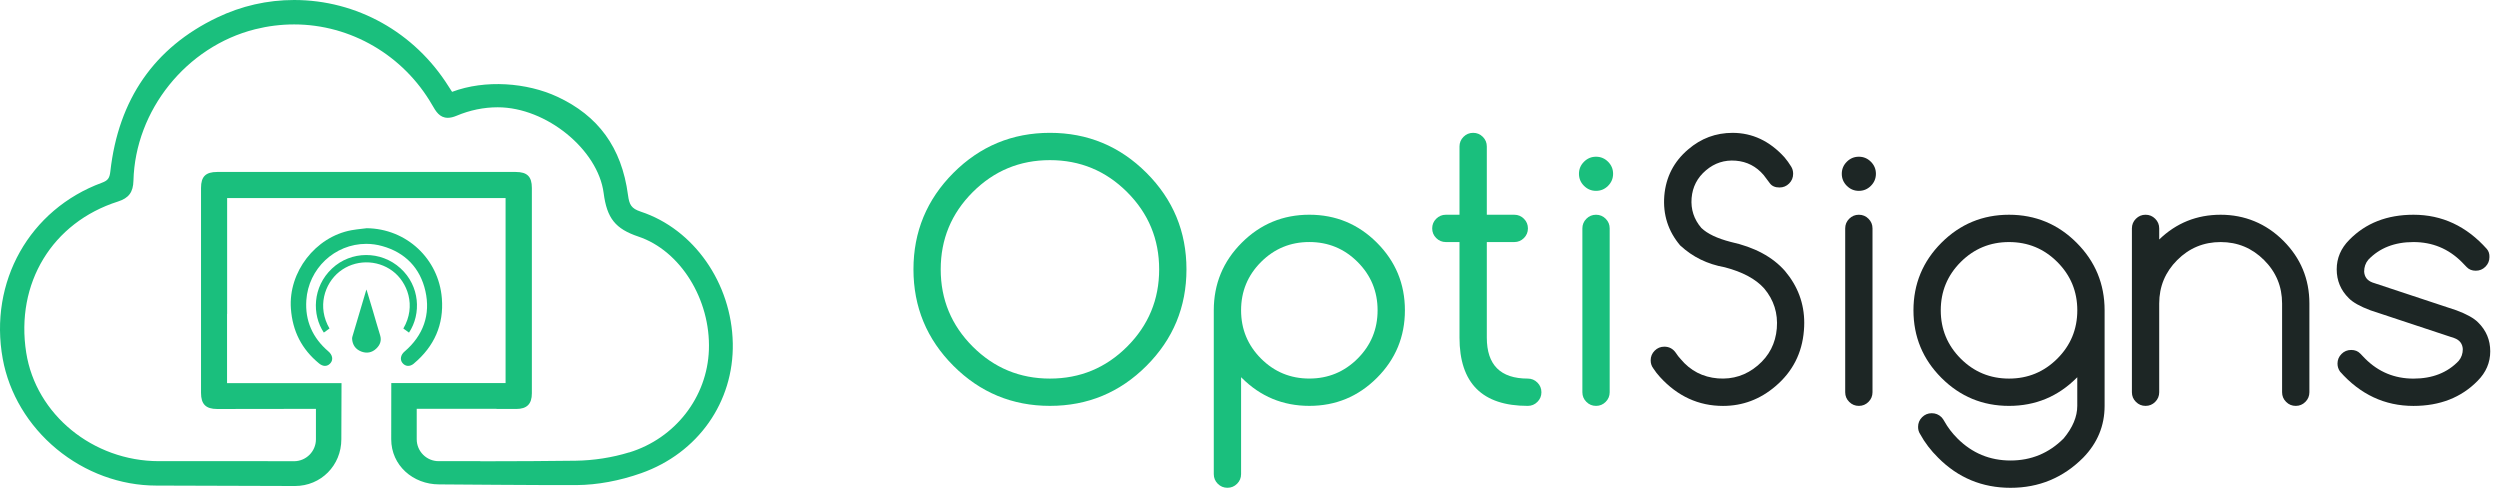 <svg width="164" height="32" viewBox="0 0 164 32" fill="none" xmlns="http://www.w3.org/2000/svg">
<path d="M77.832 17.67C77.832 20.141 76.957 22.251 75.208 24C73.457 25.751 71.347 26.625 68.878 26.625C66.408 26.625 64.297 25.749 62.547 24C60.797 22.249 59.923 20.139 59.923 17.67C59.923 15.201 60.798 13.089 62.547 11.338C64.298 9.589 66.408 8.714 68.878 8.714C71.347 8.714 73.458 9.589 75.208 11.338C76.959 13.089 77.832 15.199 77.832 17.67ZM68.876 10.505C66.898 10.505 65.21 11.205 63.81 12.604C62.411 14.003 61.711 15.692 61.711 17.67C61.711 19.648 62.411 21.336 63.81 22.736C65.21 24.135 66.898 24.835 68.876 24.835C70.854 24.835 72.543 24.135 73.942 22.736C75.341 21.336 76.041 19.648 76.041 17.67C76.041 15.692 75.341 14.003 73.942 12.604C72.543 11.205 70.854 10.505 68.876 10.505Z" fill="#1ABF7D"/>
<path d="M81.415 31.103C81.415 31.349 81.328 31.56 81.152 31.736C80.976 31.911 80.766 31.998 80.519 31.998C80.272 31.998 80.062 31.911 79.886 31.736C79.711 31.56 79.624 31.35 79.624 31.103V20.355C79.624 18.625 80.235 17.146 81.46 15.922C82.684 14.698 84.162 14.086 85.893 14.086C87.624 14.086 89.102 14.698 90.326 15.922C91.55 17.146 92.162 18.625 92.162 20.355C92.162 22.086 91.55 23.565 90.326 24.788C89.102 26.012 87.624 26.625 85.893 26.625C84.162 26.625 82.684 26.012 81.46 24.788C81.444 24.773 81.43 24.759 81.415 24.743V31.101V31.103ZM81.415 20.355C81.415 21.595 81.852 22.65 82.724 23.524C83.598 24.398 84.654 24.833 85.891 24.833C87.129 24.833 88.186 24.396 89.06 23.524C89.934 22.65 90.37 21.595 90.37 20.355C90.37 19.116 89.933 18.06 89.06 17.186C88.186 16.312 87.131 15.877 85.891 15.877C84.652 15.877 83.596 16.314 82.724 17.186C81.85 18.06 81.415 19.116 81.415 20.355Z" fill="#1ABF7D"/>
<path d="M100.222 24.835C100.467 24.835 100.679 24.922 100.854 25.098C101.03 25.273 101.117 25.483 101.117 25.731C101.117 25.978 101.03 26.188 100.854 26.363C100.679 26.539 100.469 26.626 100.222 26.626C97.236 26.626 95.743 25.134 95.743 22.148V15.879H94.848C94.602 15.879 94.391 15.792 94.215 15.616C94.039 15.44 93.952 15.23 93.952 14.983C93.952 14.736 94.039 14.526 94.215 14.35C94.391 14.175 94.6 14.087 94.848 14.087H95.743V9.609C95.743 9.364 95.831 9.152 96.006 8.976C96.182 8.801 96.392 8.714 96.639 8.714C96.886 8.714 97.096 8.801 97.272 8.976C97.448 9.152 97.535 9.362 97.535 9.609V14.087H99.337C99.582 14.087 99.794 14.175 99.97 14.35C100.145 14.526 100.232 14.736 100.232 14.983C100.232 15.23 100.145 15.44 99.97 15.616C99.794 15.792 99.584 15.879 99.337 15.879H97.535V22.148C97.535 23.939 98.43 24.835 100.222 24.835Z" fill="#1ABF7D"/>
<path d="M105.819 11.4C105.819 11.707 105.709 11.97 105.49 12.19C105.269 12.411 105.006 12.52 104.7 12.52C104.393 12.52 104.131 12.41 103.91 12.19C103.689 11.97 103.58 11.707 103.58 11.4C103.58 11.094 103.69 10.831 103.91 10.611C104.131 10.391 104.393 10.281 104.7 10.281C105.006 10.281 105.269 10.391 105.49 10.611C105.71 10.831 105.819 11.094 105.819 11.4ZM103.804 14.983C103.804 14.737 103.891 14.526 104.067 14.35C104.242 14.175 104.452 14.087 104.7 14.087C104.947 14.087 105.157 14.175 105.332 14.35C105.508 14.526 105.595 14.736 105.595 14.983V25.731C105.595 25.976 105.508 26.188 105.332 26.363C105.157 26.539 104.947 26.626 104.7 26.626C104.452 26.626 104.242 26.539 104.067 26.363C103.891 26.188 103.804 25.978 103.804 25.731V14.983Z" fill="#1ABF7D"/>
<path d="M110.23 16.113C109.431 15.173 109.081 14.083 109.178 12.845C109.282 11.614 109.804 10.598 110.745 9.801C111.588 9.076 112.558 8.715 113.656 8.715C114.954 8.715 116.089 9.249 117.06 10.317C117.223 10.511 117.369 10.712 117.497 10.922C117.587 11.063 117.63 11.223 117.63 11.404C117.63 11.649 117.543 11.861 117.367 12.037C117.192 12.212 116.982 12.299 116.735 12.299C116.45 12.299 116.242 12.209 116.108 12.03C115.974 11.851 115.836 11.668 115.694 11.481C115.209 10.914 114.601 10.601 113.869 10.541C113.13 10.482 112.477 10.691 111.91 11.174C111.342 11.655 111.03 12.262 110.969 12.993C110.91 13.731 111.121 14.384 111.607 14.952C112.001 15.333 112.644 15.639 113.532 15.869C115.091 16.213 116.277 16.847 117.092 17.773C117.935 18.772 118.358 19.907 118.358 21.176C118.358 21.347 118.35 21.52 118.336 21.691C118.216 23.168 117.593 24.386 116.467 25.34C115.46 26.199 114.314 26.628 113.031 26.628C111.426 26.628 110.045 25.993 108.889 24.725C108.731 24.553 108.59 24.37 108.463 24.176C108.343 24.019 108.284 23.84 108.284 23.638C108.284 23.392 108.371 23.18 108.546 23.005C108.722 22.829 108.932 22.742 109.179 22.742C109.5 22.742 109.755 22.881 109.941 23.156C110.031 23.297 110.136 23.432 110.255 23.558C110.89 24.32 111.703 24.742 112.697 24.823C113.682 24.897 114.552 24.616 115.306 23.977C116.06 23.339 116.477 22.527 116.559 21.542C116.641 20.55 116.365 19.676 115.73 18.922C115.178 18.303 114.315 17.839 113.144 17.533C112.009 17.331 111.039 16.858 110.234 16.112L110.23 16.113Z" fill="#1D2625"/>
<path d="M123.06 11.4C123.06 11.707 122.95 11.97 122.73 12.19C122.51 12.411 122.247 12.52 121.941 12.52C121.634 12.52 121.371 12.41 121.151 12.19C120.93 11.97 120.821 11.707 120.821 11.4C120.821 11.094 120.931 10.831 121.151 10.611C121.371 10.391 121.634 10.281 121.941 10.281C122.247 10.281 122.51 10.391 122.73 10.611C122.95 10.831 123.06 11.094 123.06 11.4ZM121.045 14.983C121.045 14.737 121.132 14.526 121.308 14.35C121.483 14.175 121.693 14.087 121.941 14.087C122.188 14.087 122.398 14.175 122.573 14.35C122.749 14.526 122.836 14.736 122.836 14.983V25.731C122.836 25.976 122.749 26.188 122.573 26.363C122.398 26.539 122.188 26.626 121.941 26.626C121.693 26.626 121.483 26.539 121.308 26.363C121.132 26.188 121.045 25.978 121.045 25.731V14.983Z" fill="#1D2625"/>
<path d="M136.271 24.745C136.255 24.76 136.241 24.774 136.225 24.79C135.002 26.014 133.523 26.626 131.792 26.626C130.062 26.626 128.583 26.014 127.359 24.79C126.136 23.566 125.523 22.087 125.523 20.357C125.523 18.626 126.136 17.148 127.359 15.924C128.583 14.7 130.062 14.087 131.792 14.087C133.523 14.087 135.002 14.7 136.225 15.924C137.449 17.148 138.062 18.626 138.062 20.357V26.626C138.062 27.932 137.592 29.067 136.651 30.03C135.338 31.344 133.752 32 131.893 32C130.035 32 128.452 31.344 127.146 30.03C126.661 29.553 126.265 29.033 125.96 28.474C125.87 28.338 125.826 28.183 125.826 28.002C125.826 27.757 125.913 27.545 126.089 27.369C126.265 27.194 126.475 27.107 126.722 27.107C126.969 27.107 127.18 27.192 127.359 27.365C127.434 27.447 127.498 27.536 127.549 27.634C127.773 28.037 128.061 28.414 128.41 28.764C129.373 29.727 130.533 30.209 131.892 30.209C133.251 30.209 134.411 29.727 135.373 28.764C135.97 28.047 136.269 27.335 136.269 26.626V24.745H136.271ZM131.792 15.879C130.553 15.879 129.497 16.316 128.623 17.188C127.75 18.062 127.314 19.118 127.314 20.357C127.314 21.596 127.751 22.652 128.623 23.526C129.497 24.4 130.553 24.835 131.792 24.835C133.032 24.835 134.087 24.398 134.961 23.526C135.835 22.652 136.271 21.596 136.271 20.357C136.271 19.118 135.834 18.062 134.961 17.188C134.087 16.314 133.032 15.879 131.792 15.879Z" fill="#1D2625"/>
<path d="M139.853 14.983C139.853 14.737 139.94 14.526 140.116 14.35C140.292 14.175 140.501 14.087 140.749 14.087C140.996 14.087 141.206 14.175 141.381 14.35C141.557 14.526 141.644 14.736 141.644 14.983V15.711C142.764 14.629 144.107 14.087 145.675 14.087C147.242 14.087 148.651 14.656 149.789 15.795C150.927 16.933 151.496 18.304 151.496 19.909V25.731C151.496 25.976 151.409 26.188 151.233 26.363C151.058 26.539 150.848 26.626 150.601 26.626C150.353 26.626 150.143 26.539 149.968 26.363C149.792 26.188 149.705 25.978 149.705 25.731V19.909C149.705 18.797 149.312 17.847 148.523 17.06C147.735 16.274 146.786 15.879 145.675 15.879C144.563 15.879 143.613 16.272 142.826 17.06C142.039 17.847 141.644 18.797 141.644 19.909V25.731C141.644 25.976 141.557 26.188 141.381 26.363C141.206 26.539 140.996 26.626 140.749 26.626C140.501 26.626 140.292 26.539 140.116 26.363C139.94 26.188 139.853 25.978 139.853 25.731V14.983Z" fill="#1D2625"/>
<path d="M155.503 20.357C154.824 20.103 154.35 19.837 154.082 19.562C153.552 19.04 153.288 18.409 153.288 17.67C153.288 16.931 153.564 16.286 154.116 15.732C155.191 14.635 156.593 14.087 158.326 14.087C160.199 14.087 161.804 14.837 163.14 16.337C163.259 16.479 163.315 16.655 163.307 16.863C163.307 17.109 163.219 17.32 163.045 17.496C162.869 17.672 162.659 17.759 162.412 17.759C162.165 17.759 161.967 17.681 161.818 17.524C161.669 17.367 161.56 17.255 161.493 17.188C160.619 16.314 159.563 15.879 158.324 15.879C157.085 15.879 156.096 16.267 155.357 17.043C155.178 17.259 155.088 17.518 155.088 17.816C155.11 18.168 155.293 18.405 155.637 18.533L161.145 20.358C161.824 20.612 162.298 20.878 162.566 21.153C163.096 21.675 163.36 22.307 163.36 23.045C163.36 23.784 163.084 24.429 162.532 24.983C161.457 26.081 160.053 26.628 158.322 26.628C156.441 26.628 154.836 25.878 153.508 24.378C153.396 24.221 153.34 24.045 153.34 23.852C153.34 23.607 153.428 23.395 153.603 23.219C153.779 23.044 153.989 22.957 154.236 22.957C154.483 22.957 154.679 23.034 154.83 23.191C154.979 23.349 155.088 23.46 155.155 23.527C156.029 24.401 157.085 24.837 158.324 24.837C159.563 24.837 160.552 24.449 161.291 23.672C161.47 23.456 161.56 23.198 161.56 22.899C161.538 22.548 161.354 22.31 161.011 22.182L155.503 20.357Z" fill="#1D2625"/>
<path d="M42.035 13.884C41.415 13.68 41.281 13.433 41.197 12.797C40.782 9.65 39.222 7.583 36.56 6.346C34.569 5.419 31.83 5.207 29.657 6.025L29.622 5.972C29.545 5.853 29.479 5.753 29.417 5.655C27.186 2.113 23.401 0 19.293 0C17.539 0 15.838 0.387 14.24 1.152C10.124 3.121 7.768 6.518 7.238 11.251C7.188 11.691 7.075 11.844 6.686 11.987C1.934 13.738 -0.74 18.488 0.18 23.54C0.594 25.811 1.85 27.912 3.714 29.455C5.582 30.999 7.902 31.851 10.245 31.854L19.346 31.882C21.059 31.882 22.392 30.529 22.392 28.817L22.404 25.132H14.894V20.596H14.9V12.994H33.166V25.131H25.668L25.664 28.814C25.664 30.528 27.093 31.776 28.806 31.776C28.806 31.776 35.976 31.835 37.831 31.821C39.182 31.812 40.647 31.54 42.066 31.039C45.787 29.724 48.145 26.378 48.071 22.517C47.997 18.578 45.514 15.028 42.032 13.884H42.035ZM41.275 29.675C40.16 30.018 38.946 30.206 37.764 30.223C36.114 30.246 33.761 30.259 31.507 30.26V30.252H28.773C27.982 30.252 27.337 29.609 27.337 28.816V26.816H32.571V26.828H33.864C34.564 26.828 34.89 26.503 34.89 25.804C34.89 21.312 34.89 16.82 34.89 12.327C34.89 11.584 34.584 11.281 33.831 11.281H24.039H14.246C13.493 11.281 13.187 11.584 13.187 12.327V25.774C13.187 26.514 13.503 26.83 14.243 26.83L20.725 26.821V28.819C20.725 29.612 20.08 30.256 19.288 30.256H17.564V30.252H15.529C13.826 30.252 12.123 30.252 10.421 30.252C6.095 30.249 2.355 27.188 1.719 23.131C1.007 18.578 3.425 14.596 7.737 13.221C8.449 12.994 8.735 12.61 8.754 11.853C8.872 7.232 12.228 3.054 16.732 1.92C17.573 1.709 18.436 1.602 19.295 1.602C23.006 1.602 26.478 3.629 28.355 6.894C28.591 7.303 28.834 7.728 29.375 7.728C29.548 7.728 29.736 7.684 29.952 7.593C30.829 7.224 31.737 7.038 32.651 7.038C35.84 7.038 39.23 9.818 39.599 12.663C39.813 14.318 40.368 15.013 41.883 15.521C44.633 16.446 46.621 19.642 46.504 22.952C46.395 26.051 44.294 28.755 41.276 29.68L41.275 29.675Z" fill="#1ABF7D"/>
<path fill-rule="evenodd" clip-rule="evenodd" d="M27.144 23.852C28.501 22.719 29.122 21.277 28.986 19.57C28.781 16.975 26.665 15.002 24.059 14.971C23.953 14.985 23.849 14.995 23.743 15.008C23.501 15.036 23.272 15.062 23.045 15.104C20.688 15.543 18.91 17.849 19.083 20.245C19.19 21.731 19.795 22.909 20.93 23.841C21.059 23.947 21.195 24.003 21.322 24.003C21.495 24.003 21.616 23.899 21.689 23.81C21.869 23.59 21.81 23.279 21.546 23.055C20.497 22.16 20.008 21.033 20.095 19.702C20.229 17.625 21.957 15.997 24.025 15.997C24.376 15.997 24.729 16.045 25.071 16.142C26.586 16.563 27.567 17.586 27.907 19.097C28.252 20.629 27.78 22 26.537 23.062C26.282 23.28 26.225 23.586 26.397 23.806C26.589 24.05 26.889 24.067 27.145 23.854L27.144 23.852Z" fill="#1ABF7D"/>
<path fill-rule="evenodd" clip-rule="evenodd" d="M21.616 21.549C21.488 21.641 21.366 21.728 21.243 21.817C20.459 20.651 20.493 18.824 21.779 17.616C23.025 16.445 24.985 16.429 26.271 17.599C27.546 18.759 27.644 20.587 26.831 21.819C26.707 21.73 26.582 21.64 26.459 21.551C27.333 20.052 26.718 18.502 25.758 17.782C24.721 17.003 23.273 17.025 22.267 17.822C21.28 18.606 20.793 20.145 21.616 21.551V21.549Z" fill="#1ABF7D"/>
<path fill-rule="evenodd" clip-rule="evenodd" d="M24.042 18.992C24.188 19.475 24.323 19.925 24.457 20.374C24.617 20.913 24.768 21.456 24.936 21.993C25.046 22.347 24.93 22.633 24.682 22.868C24.398 23.14 24.048 23.199 23.686 23.055C23.322 22.909 23.123 22.624 23.098 22.229C23.093 22.143 23.126 22.053 23.151 21.969C23.434 21.013 23.718 20.057 24.003 19.099C24.011 19.074 24.02 19.051 24.042 18.992Z" fill="#1ABF7D"/>
</svg>
